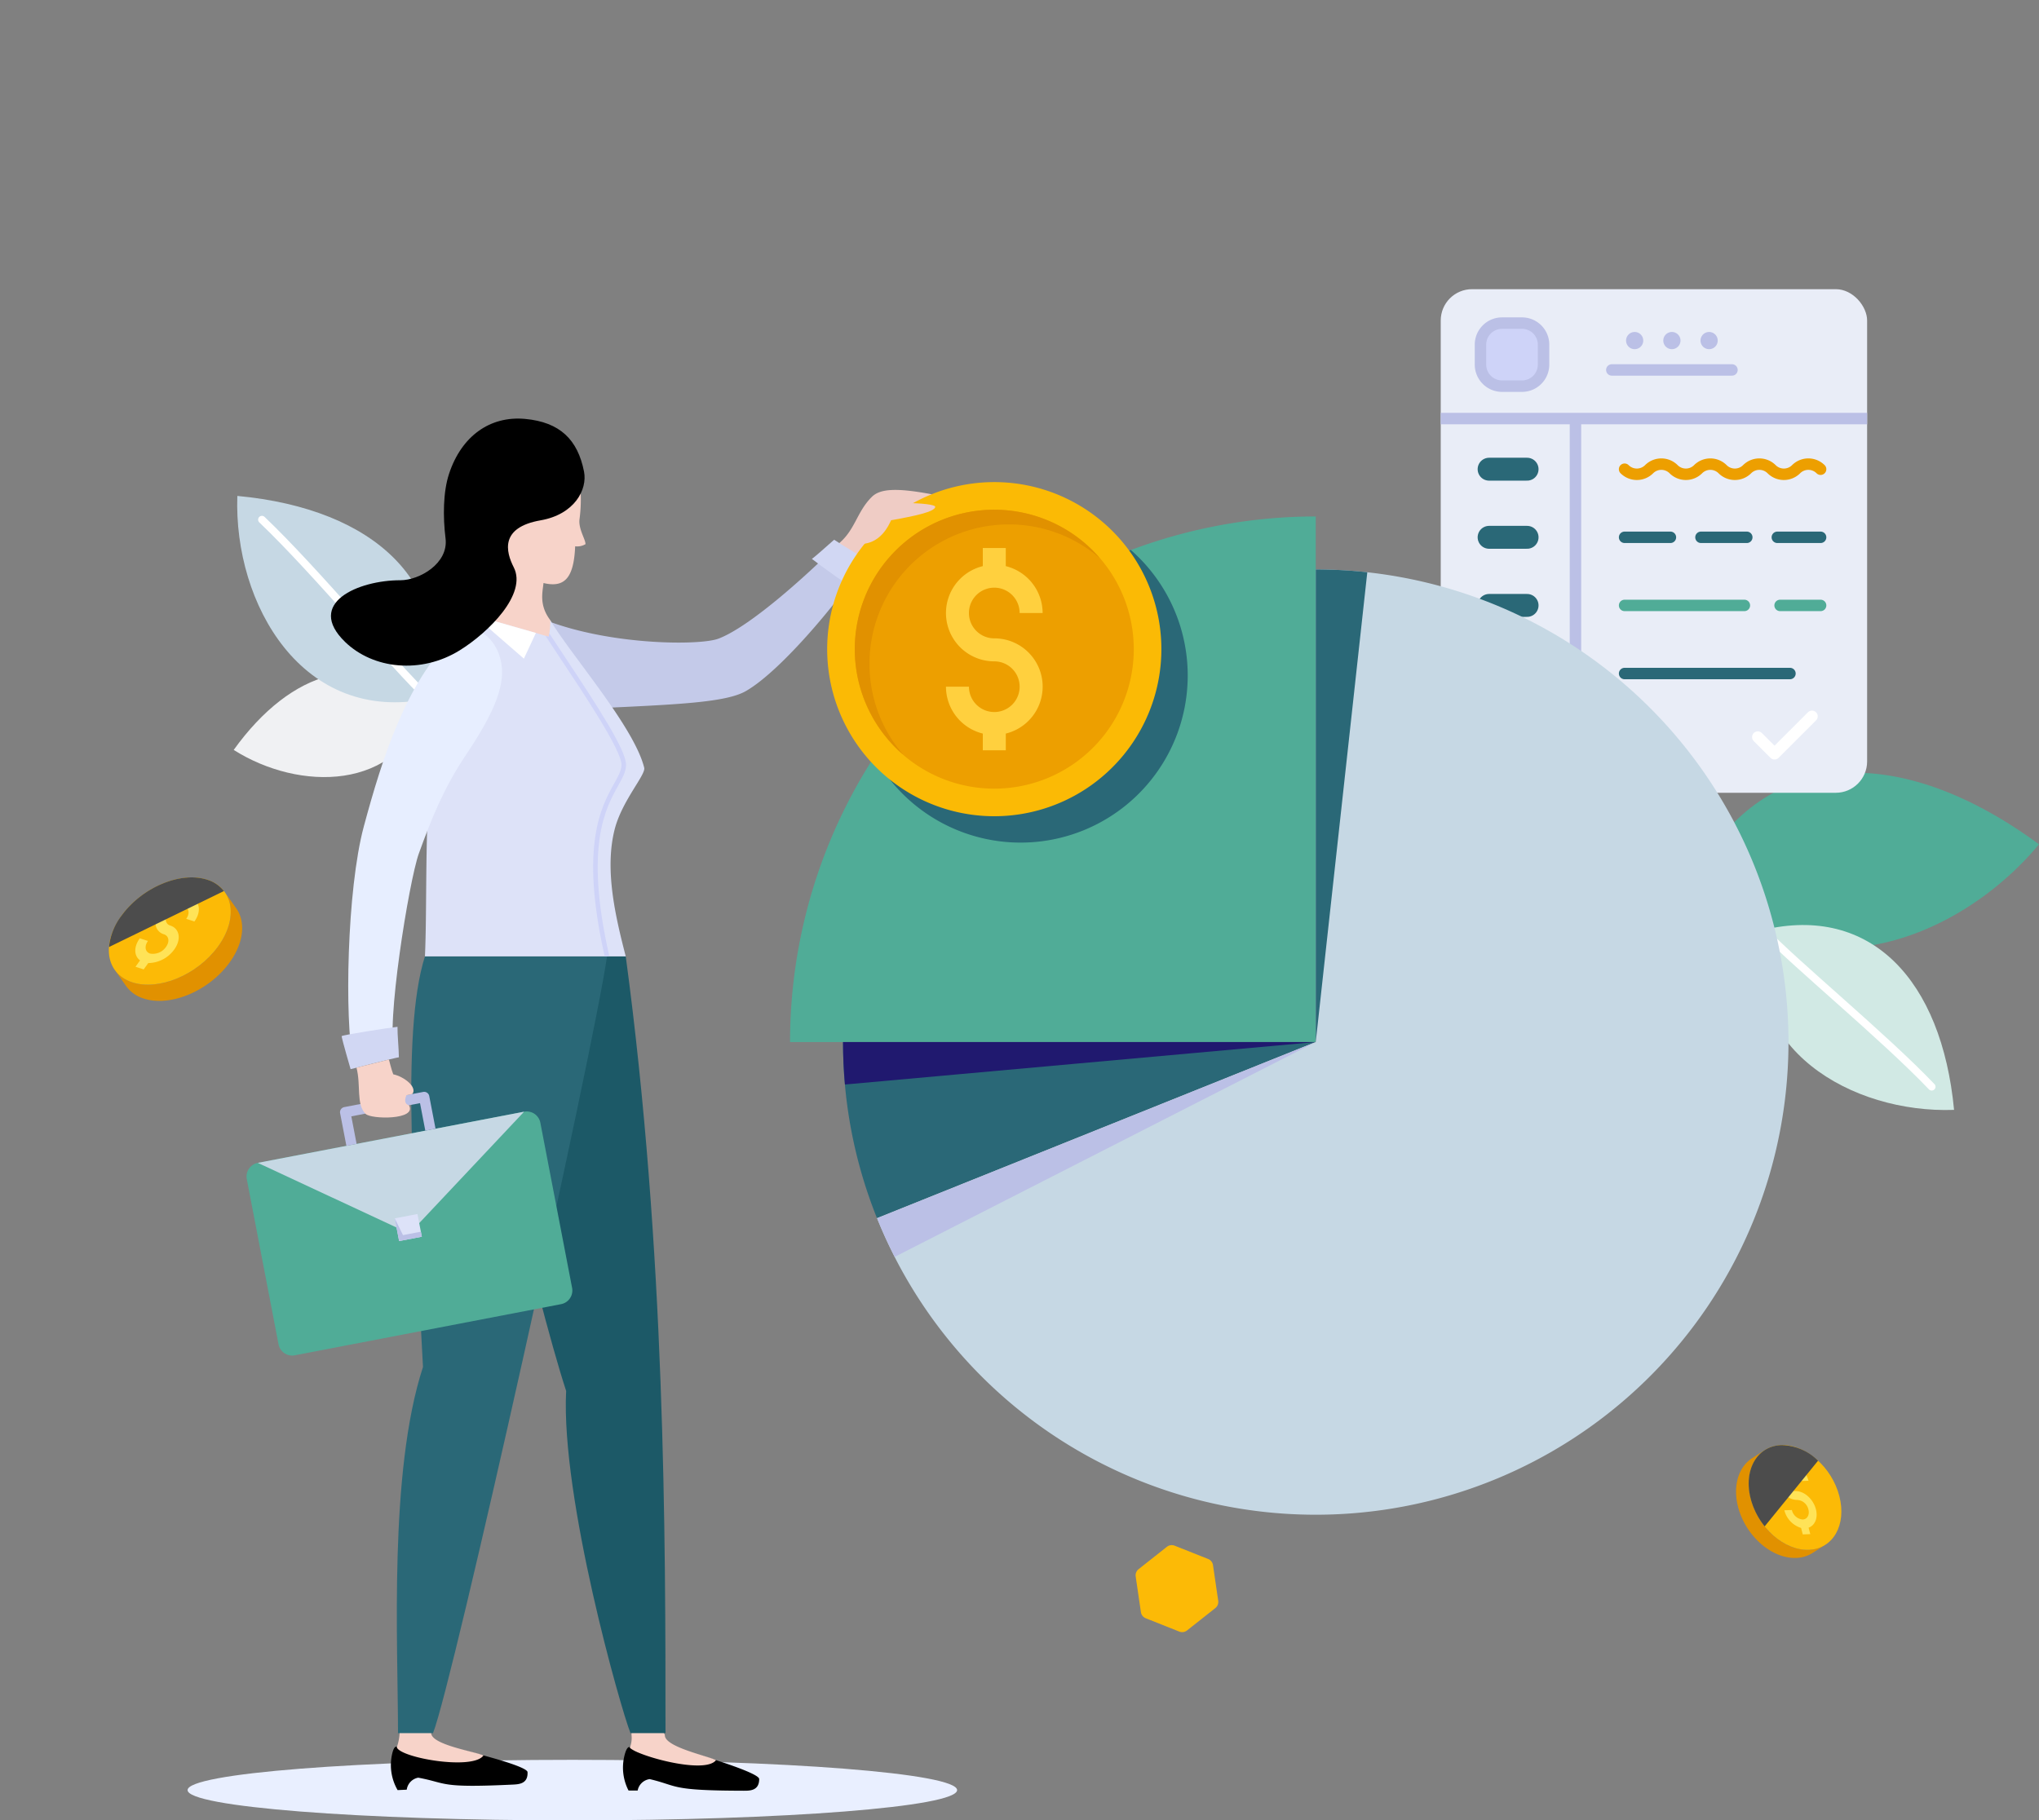 <svg id="Group_542" data-name="Group 542" xmlns="http://www.w3.org/2000/svg" xmlns:xlink="http://www.w3.org/1999/xlink" width="534" height="476.86" viewBox="0 0 534 476.86">
  <rect x="0" y="0" width="534" height="476.86" fill="#808080" stroke="none"/>
  <defs>
    <clipPath id="clip-path">
      <rect id="Rectangle_358" data-name="Rectangle 358" width="534" height="476.86" fill="none"/>
    </clipPath>
    <clipPath id="clip-path-2">
      <rect id="Rectangle_343" data-name="Rectangle 343" width="534" height="476.861" fill="none"/>
    </clipPath>
    <clipPath id="clip-path-8">
      <rect id="Rectangle_353" data-name="Rectangle 353" width="18.166" height="21.293" fill="none"/>
    </clipPath>
    <clipPath id="clip-path-9">
      <rect id="Rectangle_354" data-name="Rectangle 354" width="30.104" height="18.244" fill="none"/>
    </clipPath>
  </defs>
  <g id="Group_541" data-name="Group 541" clip-path="url(#clip-path)">
    <g id="Group_518" data-name="Group 518" transform="translate(0 -0.001)">
      <g id="Group_517" data-name="Group 517" clip-path="url(#clip-path-2)">
        <path id="Path_1829" data-name="Path 1829" d="M63.309,602c0-4.38,45.116-7.931,100.766-7.931S264.842,597.625,264.842,602s-45.115,7.931-100.767,7.931S63.309,606.386,63.309,602" transform="translate(-14.182 -133.075)" fill="#e9efff"/>
      </g>
    </g>
    <g id="Group_520" data-name="Group 520" transform="translate(0 -0.001)">
      <g id="Group_543" data-name="Group 543">
        <path id="Path_1832" data-name="Path 1832" d="M129.558,235.629c-15.89-15.16-35.591-9.317-50.683,11.691,17.076,10.817,43,11.058,50.683-11.691" transform="translate(-17.668 -50.876)" fill="#f0f1f3"/>
        <path id="Path_1838" data-name="Path 1838" d="M130.229,220.524c7.092-30.016-13.977-49.741-50.142-53.115-.987,28.37,17.126,59.956,50.142,53.115" transform="translate(-17.931 -37.5)" fill="#c6d8e4"/>
        <path id="Path_1839" data-name="Path 1839" d="M132.1,222.318c-9.43-8.908-29.4-33.282-43.695-46.9" transform="translate(-19.804 -39.293)" fill="none" stroke="#fff" stroke-linecap="round" stroke-linejoin="round" stroke-width="2"/>
        <path id="Path_1850" data-name="Path 1850" d="M572.534,287.339c18.1-33.435,53.668-34.3,89.717-7.731-22.367,26.911-64.955,41.118-89.717,7.731" transform="translate(-128.251 -58.432)" fill="#50ac97"/>
        <path id="Path_1851" data-name="Path 1851" d="M594.71,313.562c28.244-6.716,46.838,13.085,50.067,47.121-26.7.968-56.458-16.035-50.067-47.121" transform="translate(-133.022 -69.947)" fill="#d1e9e4"/>
        <path id="Path_1852" data-name="Path 1852" d="M594.963,313.938c8.4,8.863,31.37,27.631,44.211,41.061" transform="translate(-133.275 -70.323)" fill="none" stroke="#fff" stroke-linecap="round" stroke-linejoin="round" stroke-width="2"/>
      </g>
    </g>
    <g id="Group_522" data-name="Group 522" transform="translate(0 -0.001)">
      <g id="Group_521" data-name="Group 521" clip-path="url(#clip-path-2)">
        <rect id="Rectangle_345" data-name="Rectangle 345" width="111.669" height="131.92" rx="8.205" transform="translate(377.317 75.752)" fill="#e9edf7"/>
        <line id="Line_111" data-name="Line 111" x2="111.669" transform="translate(377.317 109.645)" fill="none" stroke="#bbc0e6" stroke-width="3"/>
        <line id="Line_112" data-name="Line 112" y2="98.028" transform="translate(412.602 109.645)" fill="none" stroke="#bbc0e6" stroke-width="3"/>
        <line id="Line_113" data-name="Line 113" x2="9.948" transform="translate(389.985 122.909)" fill="none" stroke="#2a6877" stroke-linecap="round" stroke-linejoin="round" stroke-width="6"/>
        <line id="Line_114" data-name="Line 114" x2="9.948" transform="translate(389.985 140.751)" fill="none" stroke="#2a6877" stroke-linecap="round" stroke-linejoin="round" stroke-width="6"/>
        <line id="Line_115" data-name="Line 115" x2="9.948" transform="translate(389.985 176.433)" fill="none" stroke="#807dfb" stroke-linecap="round" stroke-linejoin="round" stroke-width="6"/>
        <line id="Line_116" data-name="Line 116" x2="9.948" transform="translate(389.985 158.592)" fill="none" stroke="#2a6877" stroke-linecap="round" stroke-linejoin="round" stroke-width="6"/>
        <path id="Path_1864" data-name="Path 1864" d="M548.291,158.006a4.54,4.54,0,0,0,6.418,0,4.542,4.542,0,0,1,6.417,0,4.535,4.535,0,0,0,6.414,0,4.541,4.541,0,0,1,6.417,0,4.541,4.541,0,0,0,6.419,0,4.543,4.543,0,0,1,6.418,0,4.535,4.535,0,0,0,6.414,0,4.537,4.537,0,0,1,6.414,0" transform="translate(-122.82 -35.096)" fill="none" stroke="#ed9f00" stroke-linecap="round" stroke-width="3"/>
        <line id="Line_117" data-name="Line 117" x2="51.332" transform="translate(425.471 140.751)" fill="none" stroke="#2a6877" stroke-linecap="round" stroke-width="3" stroke-dasharray="12 8"/>
        <line id="Line_118" data-name="Line 118" x2="31.369" transform="translate(425.471 158.592)" fill="none" stroke="#50ac97" stroke-linecap="round" stroke-width="3"/>
        <line id="Line_119" data-name="Line 119" x2="43.307" transform="translate(425.471 176.433)" fill="none" stroke="#2a6877" stroke-linecap="round" stroke-width="3"/>
        <line id="Line_120" data-name="Line 120" x2="31.469" transform="translate(422.122 96.909)" fill="none" stroke="#bbc0e6" stroke-linecap="round" stroke-width="3"/>
        <line id="Line_121" data-name="Line 121" x2="10.611" transform="translate(466.193 158.592)" fill="none" stroke="#50ac97" stroke-linecap="round" stroke-width="3"/>
        <path id="Rectangle_346" data-name="Rectangle 346" d="M5.644,0h5.229a5.644,5.644,0,0,1,5.644,5.644v5.228a5.644,5.644,0,0,1-5.644,5.644H5.645A5.645,5.645,0,0,1,0,10.87V5.644A5.644,5.644,0,0,1,5.644,0Z" transform="translate(387.73 84.64)" fill="#ced3f8"/>
        <path id="Rectangle_347" data-name="Rectangle 347" d="M5.644,0h5.229a5.644,5.644,0,0,1,5.644,5.644v5.228a5.644,5.644,0,0,1-5.644,5.644H5.645A5.645,5.645,0,0,1,0,10.87V5.644A5.644,5.644,0,0,1,5.644,0Z" transform="translate(387.73 84.64)" fill="none" stroke="#bbc0e6" stroke-width="3"/>
        <path id="Path_1865" data-name="Path 1865" d="M548.787,114.319a2.251,2.251,0,1,1,2.25,2.251,2.25,2.25,0,0,1-2.25-2.251" transform="translate(-122.931 -25.103)" fill="#bbc0e6"/>
        <path id="Path_1866" data-name="Path 1866" d="M561.35,114.319a2.252,2.252,0,1,1,2.252,2.251,2.251,2.251,0,0,1-2.252-2.251" transform="translate(-125.745 -25.103)" fill="#bbc0e6"/>
        <path id="Path_1867" data-name="Path 1867" d="M573.914,114.319a2.252,2.252,0,1,1,2.25,2.251,2.251,2.251,0,0,1-2.25-2.251" transform="translate(-128.56 -25.103)" fill="#bbc0e6"/>
        <path id="Path_1868" data-name="Path 1868" d="M593.247,247.246l4.377,4.377,9.815-9.816" transform="translate(-132.89 -54.165)" fill="none" stroke="#fff" stroke-linecap="round" stroke-linejoin="round" stroke-width="3"/>
      </g>
    </g>
    <g id="Group_524" data-name="Group 524" transform="translate(0 -0.001)">
      <g id="Group_523" data-name="Group 523" clip-path="url(#clip-path-2)">
        <path id="Path_1869" data-name="Path 1869" d="M404.312,174.343A137.678,137.678,0,0,0,266.636,312.02H404.312Z" transform="translate(-59.728 -39.053)" fill="#50ac97"/>
        <path id="Path_1870" data-name="Path 1870" d="M284.518,351.763a123.456,123.456,0,0,0,8.9,46.148l114.9-46.148Z" transform="translate(-63.734 -78.796)" fill="#2a6877"/>
        <path id="Path_1871" data-name="Path 1871" d="M410.886,192.226v123.8l-114.9,46.148a123.811,123.811,0,1,0,114.9-169.947" transform="translate(-66.301 -43.059)" fill="#c6d8e4"/>
        <path id="Path_1872" data-name="Path 1872" d="M444.055,192.226v123.8l13.5-123.065a125.294,125.294,0,0,0-13.5-.735" transform="translate(-99.471 -43.059)" fill="#2a6877"/>
        <path id="Path_1873" data-name="Path 1873" d="M284.518,351.763c0,3.751.175,7.46.5,11.127l123.3-11.127Z" transform="translate(-63.734 -78.796)" fill="#20196f"/>
        <path id="Path_1874" data-name="Path 1874" d="M296.013,397.9q2.1,5.222,4.612,10.138l110.268-56.276Z" transform="translate(-66.308 -78.796)" fill="#bbc0e6"/>
      </g>
    </g>
    <g id="Group_526" data-name="Group 526" transform="translate(0 -0.001)">
      <g id="Group_525" data-name="Group 525" clip-path="url(#clip-path-2)">
        <path id="Path_1875" data-name="Path 1875" d="M186.154,204.19c16.964,6.039,38.97,6.013,43.653,4.262,8.012-3,22.577-16,31.355-24.782a39.723,39.723,0,0,0,6.961,4.176c-3.2,6.292-20.848,28.475-31.133,34.344-5.235,2.987-18.038,3.5-38.64,4.468-14.081.659-12.2-22.467-12.2-22.467" transform="translate(-41.681 -41.142)" fill="#c4cae9"/>
        <path id="Path_1876" data-name="Path 1876" d="M291.64,167.247c2.161-2.16,6.3-2.491,15.708-.73,1.042.057-2.578,4.586-2.578,4.586-1.513,3.024-2.827,4.186-6.466,7.819-4.248,4.242-5.4,2.573-8.5,4.827a20.014,20.014,0,0,1-6.961-4.175c4.505-3.635,4.819-8.346,8.8-12.327" transform="translate(-63.357 -37.046)" fill="#efccc5"/>
        <path id="Path_1877" data-name="Path 1877" d="M289.574,188.22s-9.169-5.562-9.741-6.026c-1.7,1.536-5.633,4.99-5.831,5.014,1.616,1.315,11.305,8.283,11.658,8.239.67-.9,3.914-7.226,3.914-7.226" transform="translate(-61.378 -40.812)" fill="#d1d7f3"/>
        <path id="Path_1878" data-name="Path 1878" d="M217.25,598.149a3.7,3.7,0,0,0-3.154,2.991l-2.392-.005a13.076,13.076,0,0,1-1.087-9.06c.785-3.207,1.606-2.437,2.44-1.6,1.9,1.549,9.651,2.073,10.265-.535,2,.307,22.6,6.276,22.6,8.181,0,3.088-2.428,3.075-4.078,3.071-19.495-.036-16.91-1.229-24.59-3.042" transform="translate(-47.097 -132.104)"/>
        <path id="Path_1879" data-name="Path 1879" d="M221.739,584.879c-.664-2.937-9.157-5.159-8.726-.014a6.937,6.937,0,0,1-.449,3.272h0c1.9,2.1,19.638,7.069,22.571,3.267-2.041-1.1-13.406-3.408-13.4-6.525" transform="translate(-47.615 -130.322)" fill="#f7d3c9"/>
        <path id="Path_1880" data-name="Path 1880" d="M198.707,322.847c10.409,77.415,10.409,151.8,10.409,203.469h-9.169c-2.531-6.3-18.26-61.621-16.852-89.643-8.142-24.874-25.848-101.432-27.62-113.826Z" transform="translate(-34.827 -72.319)" fill="#1c5967"/>
        <path id="Path_1881" data-name="Path 1881" d="M139.073,597.637a3.7,3.7,0,0,0-3,3.144l-2.389.113a13.071,13.071,0,0,1-1.536-8.994c.624-3.243,1.483-2.514,2.357-1.721,1.972,1.453,9.742,1.592,10.225-1.044,2.014.206,22.885,5.145,22.976,7.048.149,3.084-2.273,3.192-3.92,3.269-19.473.933-16.949-.386-24.711-1.816" transform="translate(-29.549 -131.969)"/>
        <path id="Path_1882" data-name="Path 1882" d="M142.915,584.161c-.809-2.9-8.027-5.157-8.259,0a12.9,12.9,0,0,1-.743,3.709h0c.937,2.794,19.966,6.085,22.706,2.141-2.094-1-13.559-2.738-13.708-5.851" transform="translate(-29.997 -130.165)" fill="#f7d3c9"/>
        <path id="Path_1883" data-name="Path 1883" d="M141.29,322.847c-6.5,20.394-2.561,66.313-.511,107.555-9.005,27.584-6.542,72.649-6.542,95.914h9.168c5.15-12.81,42.09-179.1,45.57-203.469Z" transform="translate(-30.001 -72.319)" fill="#2a6877"/>
        <path id="Path_1884" data-name="Path 1884" d="M158.59,194.371c-1.919,2.517,19.089,7.035,20.574,6.258.734-.384.673-3.361.173-4.752-3.025-4-2-7.417-1.788-9.744,5.643,1.36,7.945-1.474,8.295-9.615a4.332,4.332,0,0,0,2.694-.554c.1-1.113-1.81-3.853-1.577-6.4a39.205,39.205,0,0,0,.189-9.039c-.415-4.2-4.735-11.33-14.5-11.387-11.432-.067-14.888,7.631-15.441,17.457-.612,10.908,13.554,11.825,1.381,27.772" transform="translate(-35.211 -33.408)" fill="#f7d3c9"/>
        <path id="Path_1885" data-name="Path 1885" d="M143.415,296.992h52.591c-2.76-10.654-5.541-22.7-2.932-33.162,1.886-7.562,8.218-14.4,7.768-16.243-2.633-10.772-19.434-29.859-24.591-38.653a20.193,20.193,0,0,1-.425,4.332c-5.181-1.568-13.311-3.839-20.322-5.838-14.118,20.395-11.028,66.71-12.089,89.565" transform="translate(-32.126 -46.464)" fill="#dde2f8"/>
        <path id="Path_1886" data-name="Path 1886" d="M176.179,212.327l-3.148,6.731L159.952,207.7Z" transform="translate(-35.83 -46.525)" fill="#fff"/>
        <path id="Path_1887" data-name="Path 1887" d="M200.791,298.285c-6.513-28.7-.966-38.659,2.347-44.606,1.149-2.063,2.057-3.692,2.056-5.463,0-3.83-7.33-15.161-16.18-28.474-1.464-2.2-2.828-4.253-3.927-5.951-.046.289-.091.574-.151.9l-.857-.257c1.086,1.675,2.434,3.7,3.942,5.971,6.362,9.57,15.976,24.033,15.979,27.813,0,1.46-.8,2.9-1.9,4.88-3.392,6.088-9.064,16.272-2.5,45.32h.61Z" transform="translate(-41.234 -47.89)" fill="#ced3f8"/>
        <path id="Path_1888" data-name="Path 1888" d="M144.949,214.441c-12.225,12.072-18.449,31.446-23.343,49.645-4.464,16.6-5.063,50.731-2.784,61.665,3.273-1.317,10.907-2.4,10.907-2.4-2.53-6.294,3.708-45.063,6.3-52.219,3.185-8.777,6.411-16.962,12.27-25.709,7.845-11.71,10.706-18.98,9.064-25.3s-7.746-10.293-12.418-5.679" transform="translate(-26.326 -47.586)" fill="#e7eeff"/>
        <path id="Path_1889" data-name="Path 1889" d="M117.648,357.717s11.84-3.032,12.646-3.116c-.029-2.367-.4-5.9-.368-7.978-2.274.242-14.4,2.136-14.634,2.444.182,1.217,2.356,8.65,2.356,8.65" transform="translate(-25.826 -77.645)" fill="#d1d7f3"/>
        <path id="Path_1890" data-name="Path 1890" d="M177.972,155.178c.932,4.735-2.5,11.223-11.392,12.778-10.669,1.865-9.1,8.219-7.017,12.3,3.566,6.977-6.563,17.045-14.124,21.736-10.144,6.3-22.7,4.93-30.037-2.181-10.48-10.16,3.471-16.176,14.47-16.164,4.974.005,12.65-4.377,11.834-10.962-.7-5.662-.647-12.159.911-16.9,3.251-9.9,10.734-15.241,19.913-14.4s13.8,5.474,15.442,13.8" transform="translate(-25.02 -31.65)"/>
      </g>
    </g>
    <g id="Group_528" data-name="Group 528" transform="translate(0 -0.001)">
      <g id="Group_527" data-name="Group 527" clip-path="url(#clip-path-2)">
        <path id="Path_1891" data-name="Path 1891" d="M91.584,436.19a3.644,3.644,0,0,0,4.255,2.882l69.745-13.4a3.645,3.645,0,0,0,2.884-4.256l-8.316-43.273a3.644,3.644,0,0,0-4.255-2.884l-69.745,13.4a3.645,3.645,0,0,0-2.884,4.255Z" transform="translate(-18.638 -84.044)" fill="#50ac97"/>
        <path id="Path_1892" data-name="Path 1892" d="M156.747,375.276l-30.029,31.907L87,388.679Z" transform="translate(-19.489 -84.063)" fill="#c6d8e4"/>
        <rect id="Rectangle_351" data-name="Rectangle 351" width="6.056" height="6.057" transform="matrix(0.982, -0.189, 0.189, 0.982, 103.384, 319.157)" fill="#dde2f8"/>
        <path id="Path_1893" data-name="Path 1893" d="M140.066,414.772l-4.686.9-2.15-4.386,1.141,5.948,5.95-1.143Z" transform="translate(-29.844 -92.129)" fill="#bbc0e6"/>
        <path id="Path_1894" data-name="Path 1894" d="M115.855,372.575l20.669-3.973a1.358,1.358,0,0,1,1.6,1.081l1.643,8.55-2.676.515-1.387-7.213-17.993,3.457,1.385,7.214-2.675.513-1.644-8.55a1.362,1.362,0,0,1,1.082-1.595" transform="translate(-25.704 -82.563)" fill="#bbc0e6"/>
        <path id="Path_1895" data-name="Path 1895" d="M120.31,359.8c1.22,4.645-.159,9.561,2.389,12.109,1.449,1.45,13.581,1.632,11.347-2.259-1.747-.5-.628-2.653-.628-2.653l1.538-.3c1.344-1.835-2.224-4.576-5.012-5.153-.453-1.106-1.132-3.871-1.132-3.871Z" transform="translate(-26.95 -80.121)" fill="#f7d3c9"/>
      </g>
    </g>
    <g id="Group_536" data-name="Group 536" transform="translate(0 -0.001)">
      <g id="Group_535" data-name="Group 535" clip-path="url(#clip-path-2)">
        <path id="Path_1896" data-name="Path 1896" d="M609.269,514.335l-3.31,2.116a8.513,8.513,0,0,1-4.335,1.306c-6.391.221-13.2-5.75-15.174-13.313-1.464-5.617.139-10.554,3.678-12.817l3.312-2.115c-3.541,2.264-5.146,7.2-3.681,12.816,1.977,7.563,8.785,13.537,15.175,13.313a8.511,8.511,0,0,0,4.335-1.305" transform="translate(-131.247 -109.652)" fill="#e19100"/>
        <path id="Path_1897" data-name="Path 1897" d="M598.729,487.828c6.393-.223,13.2,5.75,15.176,13.312s-1.623,13.9-8.014,14.121-13.2-5.749-15.175-13.312,1.62-13.9,8.013-14.121" transform="translate(-132.202 -109.274)" fill="#fcba06"/>
        <path id="Path_1898" data-name="Path 1898" d="M603.046,491.535l.478,1.833a6.478,6.478,0,0,1,4.387,4.63l-1.966.069a3.191,3.191,0,0,0-2.834-2.488c-1.191.043-1.861,1.225-1.493,2.639A3.631,3.631,0,0,0,602.725,500a2.52,2.52,0,0,0,1.721.7c2.278-.078,4.7,2.048,5.407,4.744.6,2.289-.244,4.26-1.912,4.843l.442,1.694-1.966.069-.443-1.695a6.464,6.464,0,0,1-4.377-4.623l1.965-.068a3.183,3.183,0,0,0,2.827,2.48c1.2-.042,1.867-1.224,1.5-2.631a3.191,3.191,0,0,0-2.834-2.487,4.828,4.828,0,0,1-3.292-1.327,6.891,6.891,0,0,1-2.107-3.41c-.6-2.3.242-4.262,1.906-4.85l-.481-1.834Z" transform="translate(-134.283 -110.106)" fill="#ffe357"/>
        <g id="Group_531" data-name="Group 531" transform="translate(457.972 378.548)" style="mix-blend-mode: screen;isolation: isolate">
          <g id="Group_530" data-name="Group 530">
            <g id="Group_529" data-name="Group 529" clip-path="url(#clip-path-8)">
              <path id="Path_1899" data-name="Path 1899" d="M608.34,491.911a13.861,13.861,0,0,0-9.612-4.083c-6.393.223-9.986,6.559-8.013,14.122a19.337,19.337,0,0,0,3.645,7.165Z" transform="translate(-590.174 -487.822)" fill="#4c4c4c"/>
            </g>
          </g>
        </g>
        <path id="Path_1900" data-name="Path 1900" d="M67.563,301.184l2.987,4.242c2.51,3.568,2,9.071-1.866,14.33-5.441,7.4-15.5,11.554-22.422,9.265a8.829,8.829,0,0,1-4.559-3.252l-2.985-4.242a8.827,8.827,0,0,0,4.557,3.252c6.925,2.288,16.983-1.865,22.425-9.267,3.864-5.257,4.374-10.759,1.863-14.328" transform="translate(-8.673 -67.466)" fill="#e19100"/>
        <path id="Path_1901" data-name="Path 1901" d="M62.564,296.814c6.923,2.292,8.131,10.176,2.69,17.579s-15.5,11.555-22.425,9.266-8.134-10.17-2.693-17.572,15.5-11.563,22.428-9.274" transform="translate(-8.228 -66.346)" fill="#fcba06"/>
        <path id="Path_1902" data-name="Path 1902" d="M62.36,301.086l-1.3,1.808c1.6,1.152,1.707,3.527.081,5.784l-2.146-.7c1-1.388.752-2.866-.555-3.291a4.143,4.143,0,0,0-4.18,1.751,2.749,2.749,0,0,0-.594,2.012,1.587,1.587,0,0,0,1.144,1.282c2.49.81,2.96,3.629,1.052,6.28a8.469,8.469,0,0,1-6.806,3.554l-1.2,1.67-2.148-.7,1.2-1.672c-1.6-1.159-1.7-3.525-.071-5.787l2.14.7c-1,1.394-.757,2.871.549,3.3a4.15,4.15,0,0,0,4.187-1.758c1-1.387.751-2.866-.556-3.289a3.028,3.028,0,0,1-2.17-2.451,5.216,5.216,0,0,1,1.131-3.83,8.444,8.444,0,0,1,6.794-3.552l1.3-1.809Z" transform="translate(-10.228 -67.288)" fill="#ffe357"/>
        <g id="Group_534" data-name="Group 534" transform="translate(28.542 229.839)" style="mix-blend-mode: screen;isolation: isolate">
          <g id="Group_533" data-name="Group 533">
            <g id="Group_532" data-name="Group 532" clip-path="url(#clip-path-9)">
              <path id="Path_1903" data-name="Path 1903" d="M66.885,299.762a8.875,8.875,0,0,0-4.31-2.949c-6.924-2.288-16.987,1.872-22.428,9.274a16.352,16.352,0,0,0-3.366,8.341Z" transform="translate(-36.781 -296.185)" fill="#4c4c4c"/>
            </g>
          </g>
        </g>
        <path id="Path_1904" data-name="Path 1904" d="M295.109,239.73a43.76,43.76,0,1,0,67.145-54.082,138.107,138.107,0,0,0-67.145,54.082" transform="translate(-66.106 -41.585)" fill="#2a6877"/>
        <path id="Path_1905" data-name="Path 1905" d="M279.166,206.51a43.763,43.763,0,1,1,43.763,43.759,43.76,43.76,0,0,1-43.763-43.759" transform="translate(-62.535 -36.455)" fill="#fbba05"/>
        <path id="Path_1906" data-name="Path 1906" d="M288.483,208.6a36.533,36.533,0,1,0,36.534-36.534A36.572,36.572,0,0,0,288.483,208.6" transform="translate(-64.622 -38.542)" fill="#ed9f00"/>
        <path id="Path_1907" data-name="Path 1907" d="M292.335,212.449a36.5,36.5,0,0,1,60.349-27.668,36.508,36.508,0,1,0-51.486,51.48,36.355,36.355,0,0,1-8.863-23.812" transform="translate(-64.622 -38.542)" fill="#e19100"/>
        <path id="Path_1908" data-name="Path 1908" d="M331.908,208.66a6.639,6.639,0,1,1,6.639-6.638h6.023a12.669,12.669,0,0,0-9.65-12.282v-4.752H328.9v4.752a12.653,12.653,0,0,0,3.012,24.943,6.637,6.637,0,1,1-6.636,6.637h-6.023A12.673,12.673,0,0,0,328.9,233.6v4.384h6.024V233.6a12.652,12.652,0,0,0-3.012-24.944" transform="translate(-71.513 -41.438)" fill="#ffd03e"/>
      </g>
    </g>
    <g id="Group_538" data-name="Group 538" transform="translate(0 -0.001)">
      <g id="Group_537" data-name="Group 537" clip-path="url(#clip-path-2)">
        <path id="Path_1909" data-name="Path 1909" d="M290.469,171.136c2.885-1.89,18.742-1.554,18.544-.3s-5.153,2.347-11.567,3.479c-3.926,9.005-11.382,5.6-11.382,5.6Z" transform="translate(-64.08 -38.037)" fill="#efccc5"/>
      </g>
    </g>
    <g id="Group_540" data-name="Group 540" transform="translate(0 -0.001)">
      <g id="Group_539" data-name="Group 539" clip-path="url(#clip-path-2)">
        <path id="Path_1910" data-name="Path 1910" d="M513.076,3.628,504.313.147a2.062,2.062,0,0,0-2.043.3l-7.4,5.848a2.063,2.063,0,0,0-.762,1.919l1.366,9.332a2.064,2.064,0,0,0,1.28,1.618l8.763,3.483a2.067,2.067,0,0,0,2.042-.3l7.4-5.849a2.062,2.062,0,0,0,.762-1.918l-1.366-9.332a2.065,2.065,0,0,0-1.28-1.62" transform="translate(-196.678 404.752)" fill="#fcba06"/>
      </g>
    </g>
  </g>
</svg>
